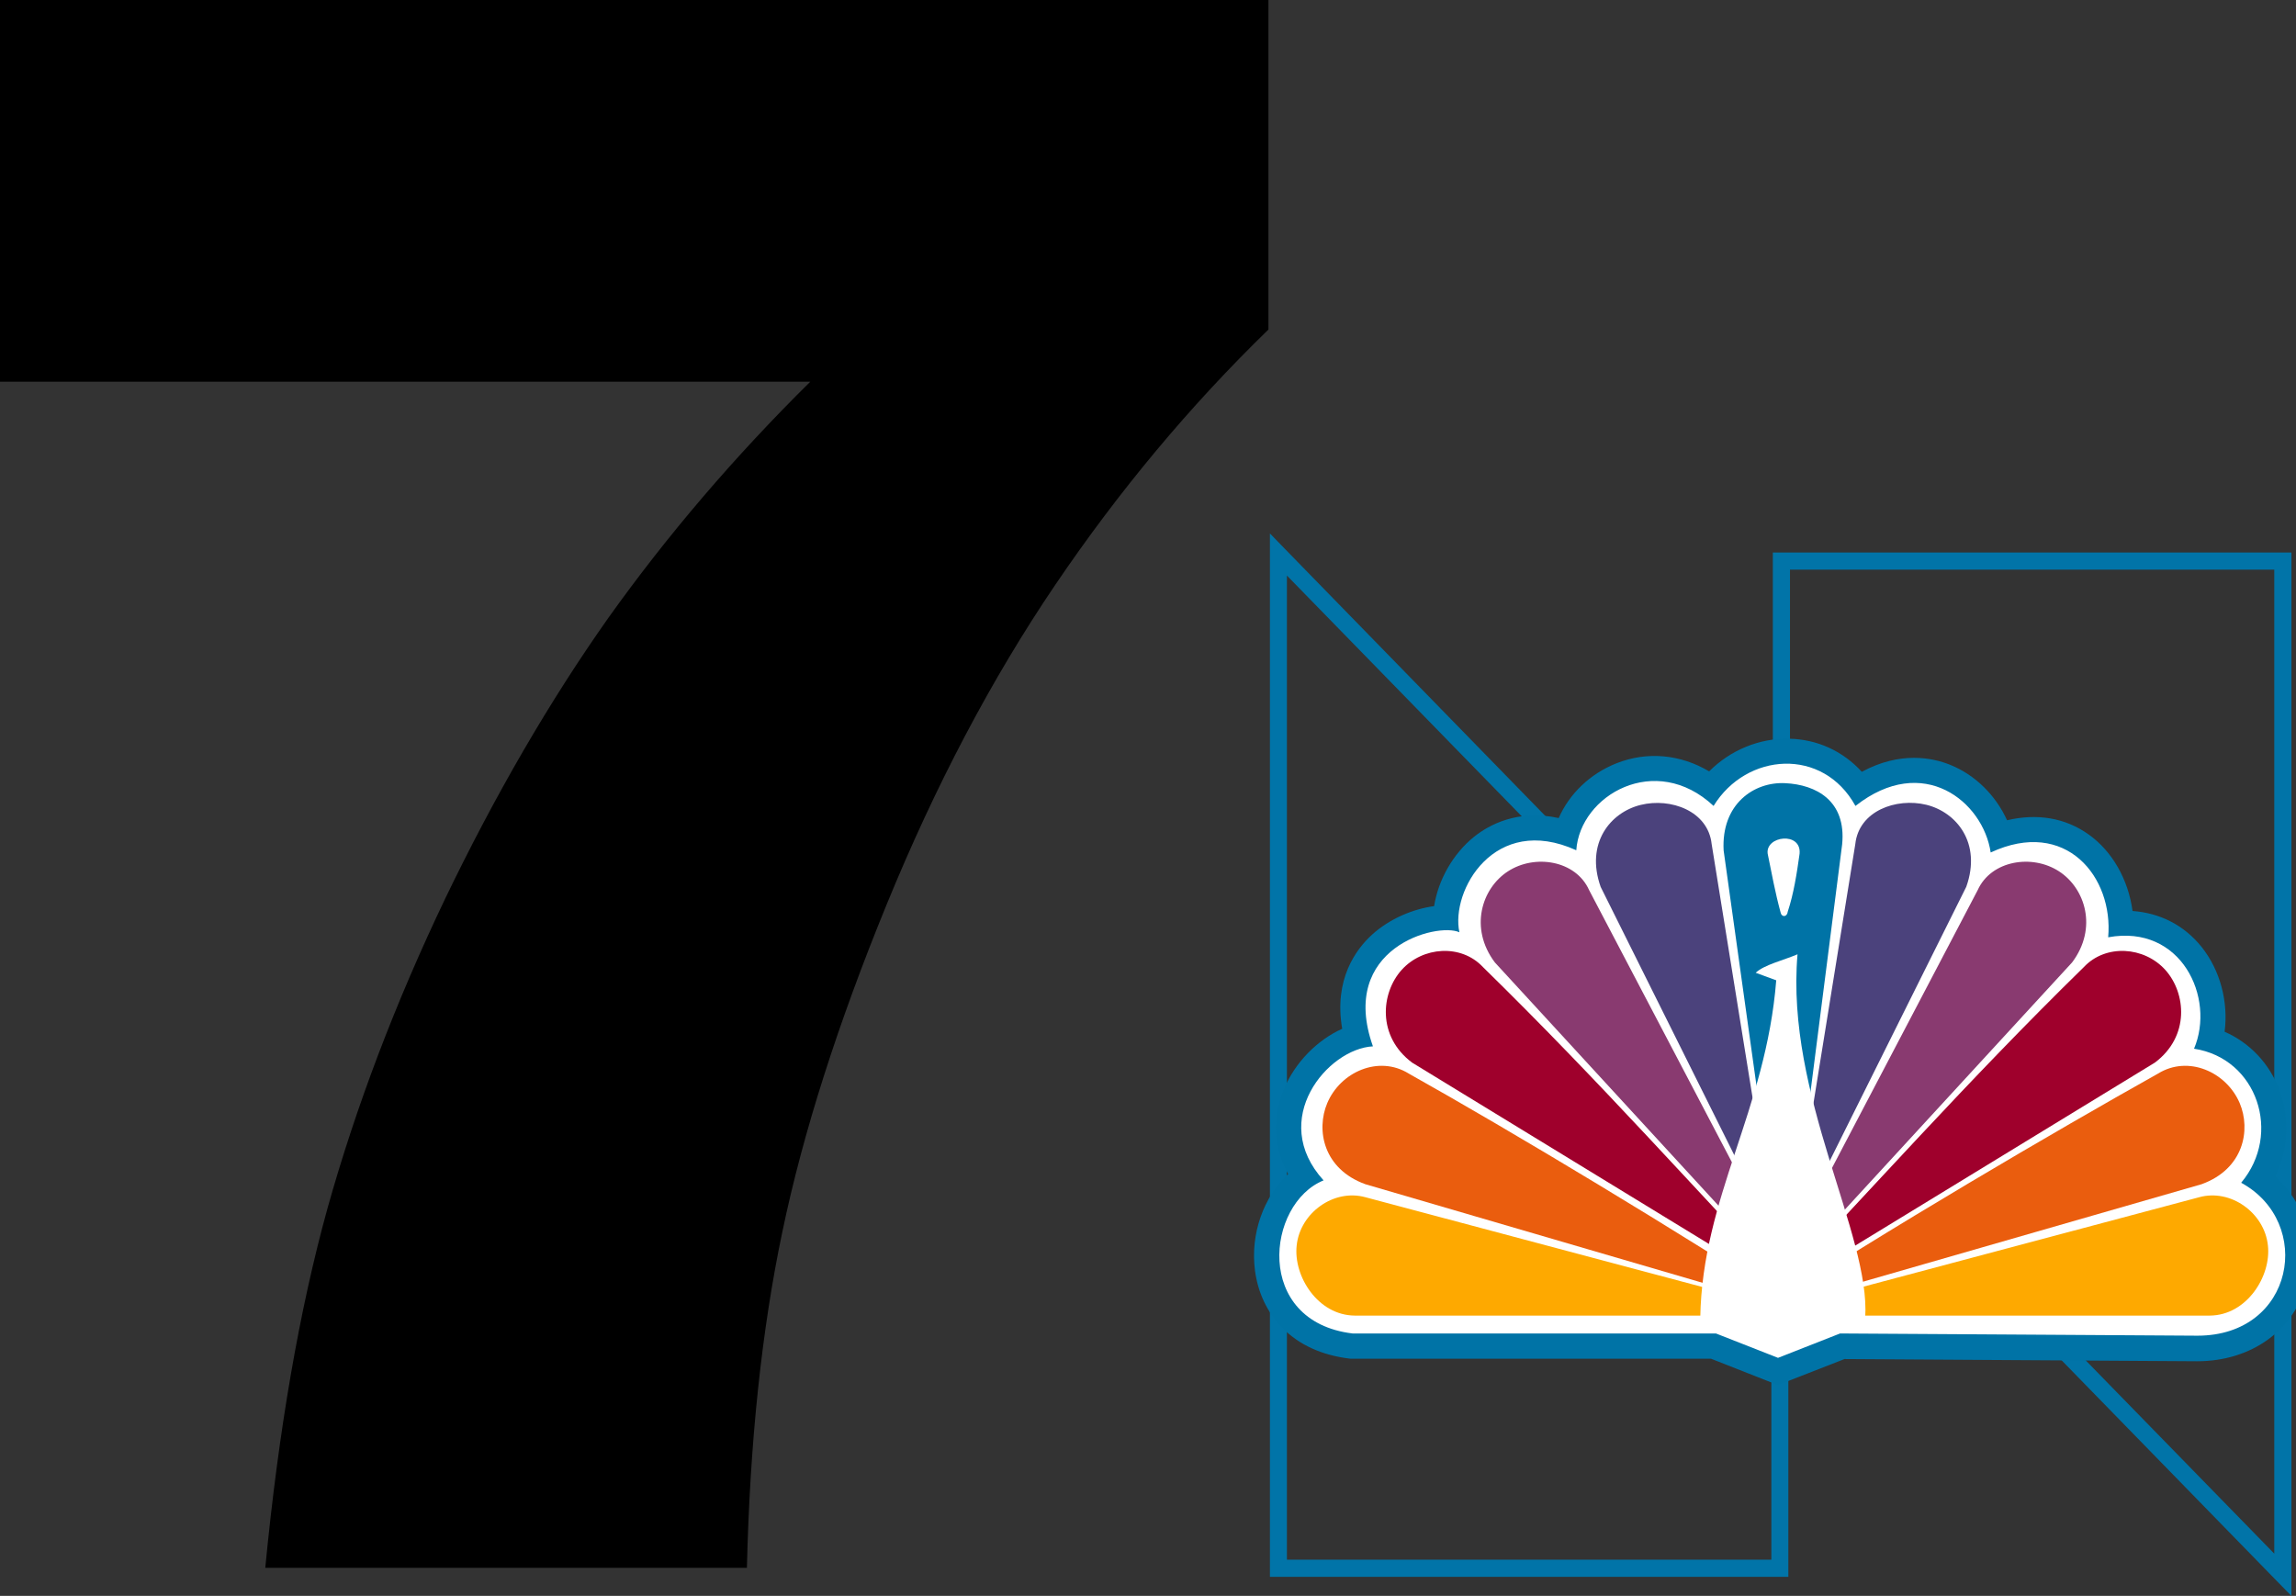 <?xml version="1.0" encoding="utf-8"?>
<!-- Generator: Adobe Illustrator 26.3.1, SVG Export Plug-In . SVG Version: 6.00 Build 0)  -->
<svg version="1.1" id="Layer_1" xmlns="http://www.w3.org/2000/svg" xmlns:xlink="http://www.w3.org/1999/xlink" x="0px" y="0px"
	 viewBox="0 0 1553.6 1080" style="enable-background:new 0 0 1553.6 1080;" xml:space="preserve">
<rect x="0" y="0" width="1553.6" height="1080" fill="#333333" stroke="none"/>
<style type="text/css">
	.st0{fill:#0174A8;}
	.st1{fill:#0073A6;}
	.st2{fill:#FFFFFF;}
	.st3{fill:#FEA900;}
	.st4{fill:#EA5D0E;}
	.st5{fill:#9F002C;}
	.st6{fill:#893A70;}
	.st7{fill:#4B427C;}
</style>
<path id="path2493" class="st0" d="M1199.6,373.9v5.8v338.1v2.3l1.6,1.7l339.3,348l10,10.2v-14.3v-686v-5.8h-5.8h-339.3H1199.6z
	 M1211.2,385.5h327.7v665.9l-327.7-335.9V385.5z"/>
<path id="path3188" class="st0" d="M859.3,361v14.2v686.1v5.8h5.7h339.3h5.8v-5.8V723.2v-2.3l-1.6-1.7l-339.3-348L859.3,361z
	 M870.8,389.5l327.8,336.1v329.9H870.8V389.5z"/>
<path class="st1" d="M1203,937.3l-45.2-17.8H914.1l-1-0.1c-18.7-2.3-33.9-9.2-45.3-20.7c-10.2-10.3-16.6-23.7-18.6-38.8
	c-3.3-25,5.9-50,22.4-65.4c-9.7-17.9-10.8-38-3-57.1c7.6-18.4,22.7-33.6,39.6-41.2c-5.8-33.5,9.4-53.8,20.1-63.6
	c12.2-11.1,28.1-17.5,42.1-19.4c2.8-17.6,12.6-35.3,27-46.9c10-8,29.5-18.8,57.3-12.7c7.2-16.4,21.2-30,39.2-37.1
	c20.8-8.2,43.2-6,62.6,5.5c14.4-14.4,33.9-22.5,54-22.1c19.3,0.4,36.5,8.4,49.3,22.4c26.1-14.1,47.9-9.5,59.6-4.8
	c17.1,6.8,31,20.7,38.7,37.6c20.2-4.8,39.2-1.7,54.9,9.4c16.2,11.4,27.1,30.6,30,52c18.6,1.3,35,9.7,46.7,24.3
	c12.7,15.9,18.2,37.3,15.6,57.4c17,7.5,30.3,21.4,37.1,39.5c7.2,19.2,6,40.3-2.9,58.4c19.8,17.9,28.3,44.8,21.5,71.4
	c-8.3,32.6-37.5,53.7-74.3,53.7h-0.1l-238.5-1.5L1203,937.3z"/>
<path id="path3190_00000088131711560163098380000012118075434915047578_" class="st2" d="M915.2,902.4h245.9l42,16.5l42-16.5
	l241.8,1.5c65.7,0,78.9-76.6,29.6-103.5c27.8-33.1,10.9-84.2-31.9-90.7c14.6-34.4-8.6-84.5-58.1-75.4c3.7-40.6-28.5-81.1-79.5-57.4
	c-5.1-34.4-45.7-67.5-91.5-31.5c-22-40-73.8-36.2-96,0c-39.3-36.8-90.4-7.3-92.9,30c-55.5-25.2-85.1,27.5-79.1,55.5
	c-15-6.9-82.2,10.4-58.5,77.2c-30.6,1.6-70.9,49.5-33.4,90.7C856.9,814.5,848.2,894.3,915.2,902.4L915.2,902.4z"/>
<path id="path3218" class="st1" d="M1246.5,571.4l-26.7,208.9l-9.7,96.1l-10-58.9l-33.8-242c-1.7-31.4,20.6-46.6,41.7-45.5
	C1228.9,531,1249.4,541.9,1246.5,571.4L1246.5,571.4z"/>
<path id="path3194" class="st2" d="M1204.8,617.3c0.7,3.7,4.5,3.4,4.9-0.4c4-12.1,6.1-25.6,8-39.2c1.3-15.1-23.2-12.1-21.6,0
	C1198.8,590.9,1201.2,604.1,1204.8,617.3z"/>
<path id="path3196" class="st3" d="M923.9,810.2l300.7,80.1H916.7c-25-0.2-41.6-26.7-39.3-47.4C879.7,820.7,902.6,804.3,923.9,810.2
	L923.9,810.2z"/>
<path id="path3198" class="st4" d="M953.2,726.5c68.9,38.6,183.8,107.6,266.2,161.3l-295.5-86.4c-28.5-10.3-33.5-36.7-25.8-54.9
	C907,725.4,932.9,713.9,953.2,726.5L953.2,726.5z"/>
<path id="path3200" class="st5" d="M1003.4,654.4c80.2,78.5,143.2,150.1,214.8,225.2L955.5,719.1c-23.8-17.8-21.1-47.1-7.1-62.7
	C962.7,640.5,988.7,638.7,1003.4,654.4L1003.4,654.4z"/>
<path id="path3202" class="st6" d="M1075.3,602.4L1219.9,878l-208.4-226.7c-17.5-23.3-8.8-50.2,8.8-61.6
	C1038.5,577.8,1066.3,582.2,1075.3,602.4L1075.3,602.4z"/>
<path id="path3204" class="st7" d="M1158.2,571.2l33.7,208.9l18.3,96.3l-21.6-64.4l-105.5-211.8c-10.5-29.6,6.6-50.5,27.1-55.5
	C1130.5,539.7,1155.8,548.8,1158.2,571.2L1158.2,571.2z"/>
<path id="path3208" class="st3" d="M1488.1,810.2l-300.7,80.1h307.9c25-0.2,41.6-26.7,39.3-47.4
	C1532.3,820.7,1509.3,804.3,1488.1,810.2z"/>
<path id="path3210" class="st4" d="M1460.3,726.5c-68.9,38.6-184.9,106.5-267.2,160.3l296.6-85.4c28.5-10.3,33.5-36.7,25.8-54.9
	C1506.5,725.4,1480.7,713.9,1460.3,726.5L1460.3,726.5z"/>
<path id="path3212" class="st5" d="M1410.1,654.4c-80.2,78.5-143.2,150.1-214.8,225.2l262.8-160.5c23.8-17.8,21.1-47.1,7.1-62.7
	C1450.9,640.5,1424.9,638.7,1410.1,654.4L1410.1,654.4z"/>
<path id="path3214" class="st6" d="M1338.2,602.4L1193.7,878l208.4-226.7c17.5-23.3,8.8-50.2-8.8-61.6
	C1375.1,577.8,1347.3,582.2,1338.2,602.4L1338.2,602.4z"/>
<path id="path3216" class="st7" d="M1255.4,571.2L1221.7,780l-18.3,96.3l21.6-64.4l105.5-211.8c10.5-29.6-6.6-50.5-27.1-55.5
	C1283,539.7,1257.8,548.8,1255.4,571.2L1255.4,571.2z"/>
<path id="path3192" class="st2" d="M1150.5,891.7c1.4-81.8,44.4-140.2,51.4-228.3l-13.9-5.1c5.7-5.4,18.7-8.4,28.3-12.5
	c-8.2,95.6,49.5,189.6,45.8,245.9l-21.7,3.7l-38.6,14l-30.7-12.9L1150.5,891.7z"/>
<path id="path21" d="M0,258.3V0h858.3v223c-53.1,51.6-101.1,109.1-144.2,172.7C671,459.3,633,531.4,600,612s-56.6,154.4-70.6,221.5
	c-14,66.6-22,142.4-24,227.5H179.5c9-93.1,23-174.2,42.1-243.3c19.5-69.6,46.1-139.4,79.6-209.5c34-70.6,70.8-133.9,110.4-190
	c40-56.1,85.6-109.4,136.7-159.9L0,258.3L0,258.3z"/>
</svg>
